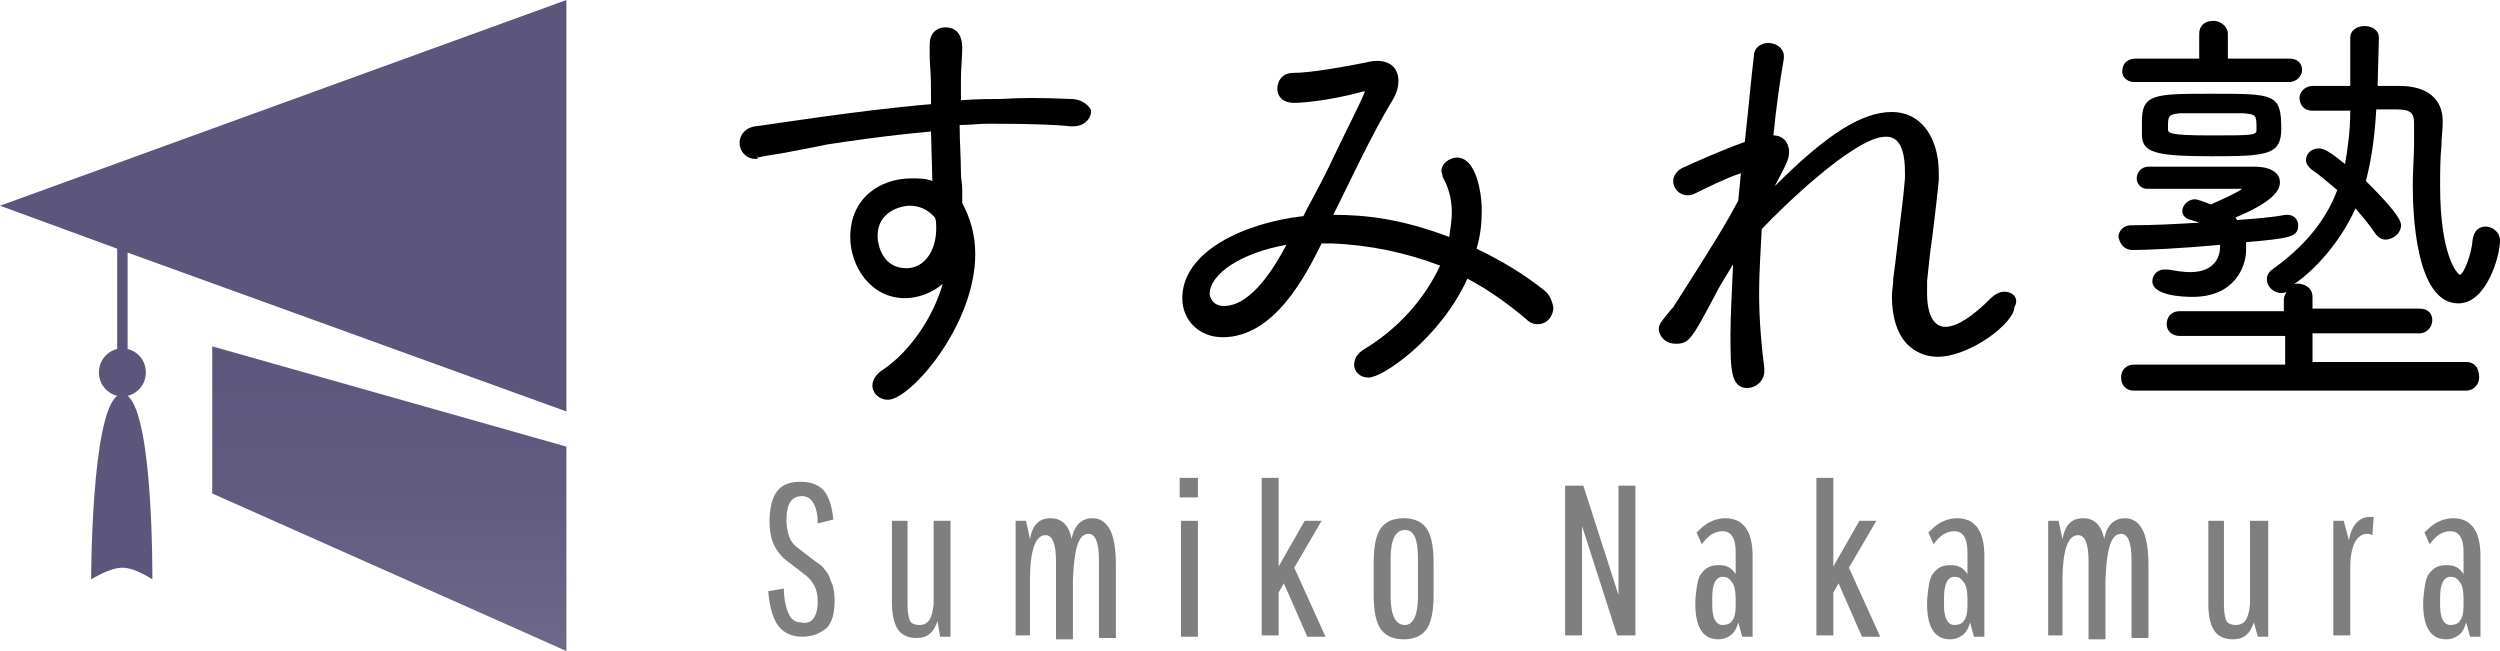 <?xml version="1.0" encoding="utf-8"?>
<!-- Generator: Adobe Illustrator 22.1.0, SVG Export Plug-In . SVG Version: 6.00 Build 0)  -->
<svg version="1.1" id="レイヤー_1" xmlns="http://www.w3.org/2000/svg" xmlns:xlink="http://www.w3.org/1999/xlink" x="0px"
	 y="0px" viewBox="0 0 192 50" style="enable-background:new 0 0 192 50;" xml:space="preserve">
<style type="text/css">
	.st0{opacity:0.5;}
	.st1{fill:url(#SVGID_1_);}
	.st2{fill:#5D567C;}
</style>
<g>
	<g>
		<path d="M82.2,7.6c-2.4-0.1-3.7-0.1-5.3,0c-0.8,0-1.8,0-3.1,0.1c0-0.4,0-0.7,0-1.1l0-0.5c0-0.8,0.1-1.8,0.1-2.4
			c0-1.4-0.8-1.6-1.3-1.6c-0.6,0-1.2,0.4-1.2,1.3c0,0.4,0,0.7,0,1c0,0.5,0.1,1.1,0.1,2.5v1.1c-5.9,0.5-13.2,1.7-13.5,1.7
			c-0.7,0.1-1.2,0.6-1.2,1.3c0,0.6,0.5,1.2,1.2,1.2c0.1,0,0.1,0,0.2,0l-0.1-0.3l0.1,0.2c0.4-0.1,1-0.2,1.7-0.3
			c1-0.2,2.2-0.4,3.6-0.7c1.3-0.2,4.6-0.7,8-1l0.1,3.6c0,0,0,0,0,0l0,0.2c-0.5-0.2-1-0.2-1.6-0.2c-2.4,0-4.7,1.5-4.7,4.5
			c0,2.3,1.6,4.7,4.2,4.7c1,0,2.1-0.4,2.9-1.1c-0.7,2.5-2.5,5.2-4.6,6.6c-0.5,0.3-0.8,0.8-0.8,1.2c0,0.6,0.5,1.1,1.2,1.1
			c1.7,0,6.7-5.7,6.7-11.2c0-1.5-0.4-2.8-1-3.9c0-0.3,0-0.7,0-1c0-0.5-0.1-0.9-0.1-1.3c0-1.2-0.1-2.4-0.1-3.7c0.8,0,1.5-0.1,2.2-0.1
			c3.8,0,5.4,0.1,6.3,0.2h0.2c0.9,0,1.4-0.6,1.4-1.2C83.7,8.2,83.2,7.6,82.2,7.6z M69.9,15.8c0.7,0,1.3,0.3,1.7,0.7l0.2,0.2
			c0.1,0.2,0.1,0.5,0.1,0.9c0,1.5-0.8,3-2.3,3c-1.7,0-2.2-1.6-2.2-2.5C67.4,16.3,69.1,15.8,69.9,15.8z"/>
		<path d="M118.6,22.3c-1.5-1.2-3.3-2.3-5.2-3.2c0.3-1,0.4-2,0.4-2.9c0-1.6-0.5-4.1-1.9-4.1c-0.6,0-1.2,0.5-1.2,1
			c0,0.2,0.1,0.3,0.1,0.5c0.4,0.7,0.7,1.6,0.7,2.7c0,0.6-0.1,1.2-0.2,1.9c-3.7-1.4-6.4-1.7-8.9-1.7c1.3-2.6,2.9-6.1,4.6-8.9
			c0.3-0.5,0.4-1,0.4-1.4c0-1.2-1-1.8-2.5-1.4c-1.5,0.3-4.2,0.8-5.6,0.8c-0.8,0-1.2,0.6-1.2,1.2c0,0.6,0.4,1.1,1.3,1.1
			c0.4,0,2.5-0.1,5.4-0.9c0,0,0,0.1,0,0.1c-0.5,1.2-1.4,2.9-2.3,4.8c-0.7,1.5-1.5,3-2.1,4.1l-0.3,0.6c-4.5,0.5-9.3,2.7-9.3,6.3
			c0,1.7,1.3,3,3.1,3c4,0,6.4-4.8,7.6-7.2h0.8c2.8,0.1,5.7,0.7,8.3,1.7c-1.2,2.6-3.3,4.9-5.8,6.4c-0.5,0.3-0.8,0.7-0.8,1.2
			c0,0.6,0.5,1,1.1,1c1.1,0,5.5-3,7.6-7.6c1.7,0.9,3.2,2,4.5,3.1c0.3,0.3,0.6,0.4,0.9,0.4c0.7,0,1.2-0.6,1.2-1.3
			C119.2,23.1,119,22.6,118.6,22.3z M94,23.5c-1,0-1.1-0.9-1.1-0.9c0-1.6,2.5-3.2,5.9-3.8C97.9,20.5,96.1,23.5,94,23.5z"/>
		<path d="M153.9,22.4c-0.3,0-0.7,0.2-1,0.5c-1.4,1.4-2.6,2.2-3.5,2.2c-1.1,0-1.4-1.4-1.4-2.5c0-0.3,0-0.6,0-1
			c0.1-0.9,0.2-2.1,0.4-3.4c0.2-1.6,0.4-3.3,0.5-4.4c0-0.1,0-0.2,0-0.2c0-0.1,0-0.2,0-0.3c0-2.8-1.4-4.7-3.6-4.7c-2.3,0-5,1.7-9,5.7
			c0.9-1.7,1.1-2.1,1.1-2.6c0-0.8-0.5-1.3-1.2-1.3c0.2-2.1,0.5-4.2,0.8-5.9V4.3c0-0.6-0.6-1-1.2-1c-0.6,0-1.1,0.4-1.1,1
			c-0.2,1.6-0.4,3.9-0.7,6.6c-1.7,0.6-3.7,1.5-4.8,2c-0.4,0.2-0.7,0.6-0.7,1c0,0.6,0.5,1.1,1.1,1.1c0.3,0,0.5-0.1,0.7-0.2
			c0.6-0.3,2.2-1.1,3.4-1.5l-0.2,2.1c-0.9,1.7-1.8,3.2-5,8.2l-0.1,0.1c-0.9,1.1-1,1.2-1,1.6c0,0.4,0.4,1.1,1.3,1.1
			c1,0,1.2-0.3,3-3.7c0.5-1,1-1.7,1.4-2.4c-0.1,2.3-0.2,4-0.2,5.4c0,2.6,0,4.1,1.3,4.1c0.6,0,1.3-0.5,1.3-1.3l0-0.2
			c-0.2-1.6-0.4-3.6-0.4-5.8c0-1.4,0.1-3,0.2-4.9c1.3-1.4,7.1-7.1,9.5-7.1c0.4,0,1.5,0,1.5,2.7v0.5c-0.1,1.4-0.4,3.5-0.6,5.3
			c-0.1,0.9-0.2,1.7-0.3,2.4l0,0.1c0,0.4-0.1,0.8-0.1,1.2c0,4.2,2.5,4.7,3.5,4.7c2.5,0,5.9-2.6,5.9-3.8
			C155.1,22.9,154.6,22.4,153.9,22.4z"/>
		<path d="M189.4,27.8l-11.8,0v-2.2l8.2,0c0.6,0,1-0.5,1-1c0-0.5-0.3-0.9-1-0.9l-8.2,0l0-0.9c0-0.8-0.8-1.1-1.4-1
			c1.4-0.9,3.5-3.1,4.7-5.8c0.6,0.7,1.1,1.3,1.5,1.9c0.2,0.3,0.5,0.5,0.8,0.5c0.6,0,1.2-0.5,1.2-1.1c0-0.5-0.8-1.5-2.6-3.3l-0.1-0.1
			c0.5-1.9,0.7-3.8,0.8-5.5c0.3,0,0.5,0,0.7,0c0.3,0,0.5,0,0.8,0c1.2,0,1.4,0.3,1.4,1.1v0.1c0,0.4,0,0.9,0,1.4c0,1-0.1,2.1-0.1,3.2
			c0,2.1,0.2,9.1,3.5,9.1c2.2,0,3.2-3.7,3.2-4.8c0-0.7-0.6-1.1-1.1-1.1c-0.5,0-0.9,0.3-1,1c-0.1,1.2-0.7,2.7-1,2.7
			c-0.2-0.1-1.5-1.5-1.5-6.8c0-1,0-2.1,0.1-3.1c0-0.6,0.1-1.2,0.1-1.8c0,0,0-0.1,0-0.1c0-1.7-1.2-2.7-3.3-2.7c-0.3,0-0.6,0-0.9,0
			c-0.3,0-0.5,0-0.8,0l0.1-3.7c0-1.2-2.2-1.2-2.2,0c0,0.8,0,1.6,0,2.3c0,0.5,0,1,0,1.4l-2.9,0c-0.6,0-1,0.5-1,0.9c0,0.5,0.3,1,1,1
			c0.5,0,1,0,1.5,0c0.5,0,1,0,1.4,0c0,1.6-0.2,2.9-0.4,4.1c-1.1-0.9-1.6-1.2-2-1.2c-0.6,0-1,0.4-1,0.9c0,0.3,0.2,0.5,0.4,0.7
			c0.6,0.4,1.3,1,2,1.6c-0.9,2.4-2.6,4.4-5,6.1c-0.4,0.3-0.4,0.6-0.4,0.8c0,0.5,0.5,1,1.1,1c0.1,0,0.3,0,0.4-0.1
			c-0.1,0.2-0.2,0.4-0.2,0.6v0.9l-8,0c-0.7,0-1,0.5-1,1c0,0.5,0.4,0.9,1,0.9l8.1,0v2.2l-11.6,0c-0.6,0-1,0.4-1,1c0,0.5,0.3,1,1,1
			h25.5c0.6,0,1-0.5,1-1C190.4,28.2,190,27.8,189.4,27.8z"/>
		<path d="M163.9,6.3h11.9c0.6,0,1-0.5,1-0.9c0-0.6-0.4-0.9-1-0.9l-4.7,0l0-1.9c0-0.6-0.6-1-1.1-1c-0.7,0-1.1,0.4-1.1,1l0,1.9
			l-4.9,0c-0.6,0-1,0.4-1,0.9C162.9,5.8,163.3,6.3,163.9,6.3z"/>
		<path d="M164.5,9.3v1c0,1.4,0.9,1.7,5.4,1.7c4.2,0,5.3-0.1,5.3-2.1c0-2.7-0.5-2.7-5.3-2.7C165.5,7.2,164.5,7.2,164.5,9.3z
			 M173.3,10c0,0.4-0.4,0.4-3.6,0.4c-3.2,0-3.2-0.2-3.2-0.5c0-1,0-1.1,0.9-1.2c0.8,0,1.7,0,2.5,0c0.9,0,1.7,0,2.4,0c0,0,0,0,0,0
			C173.3,8.8,173.3,8.8,173.3,10z"/>
		<path d="M163.8,19.2c1,0,3.5-0.1,6.7-0.4c0,0.1,0,0.2,0,0.2c0,0.3-0.1,1.9-2.3,1.9c-0.5,0-1.1-0.1-1.7-0.2c-0.1,0-0.2,0-0.3,0
			c-0.5,0-0.9,0.4-0.9,0.9c0,1.1,2.3,1.2,3.1,1.2c3.2,0,4.1-2.3,4.1-3.6c0-0.2,0-0.4,0-0.6c3.4-0.3,4-0.4,4-1.3
			c0-0.5-0.4-0.8-0.8-0.8l-0.2,0c-1,0.2-2.4,0.3-3.7,0.4c0-0.1-0.1-0.1-0.1-0.2c3.1-1.3,3.4-2.2,3.4-2.7c0-0.6-0.5-1.2-2-1.2
			c-0.8,0-1.9,0-3,0c-1.2,0-2.4,0-3.5,0H165c-0.5,0-0.9,0.4-0.9,0.9c0,0.4,0.3,0.8,0.8,0.8c0,0,0,0,0,0c1.3,0,3,0,4.6,0
			c1.1,0,2,0,2.6,0c0,0,0.1,0,0.1,0c-0.4,0.3-1.3,0.7-2.4,1.2c-0.5-0.2-1.1-0.4-1.2-0.4c-0.6,0-1,0.5-1,0.9c0,0.3,0.2,0.6,0.7,0.7
			c0.2,0.1,0.4,0.1,0.6,0.2c-1.7,0.1-3.5,0.2-5.2,0.2c-0.7,0-1,0.5-1,0.9C162.8,18.7,163.1,19.2,163.8,19.2z"/>
	</g>
	<g class="st0">
		<path d="M62.8,46.2c0-0.9-0.3-1.5-0.9-2l-1.3-1c-1-0.7-1.5-1.7-1.5-3.1c0-1.1,0.2-1.9,0.6-2.4c0.4-0.5,1-0.7,1.8-0.7
			c0.7,0,1.3,0.2,1.7,0.6c0.4,0.4,0.7,1.2,0.8,2.3l-1.2,0.3c0-1.4-0.5-2.1-1.2-2.1c-0.8,0-1.2,0.6-1.2,1.8c0,0.5,0.1,1,0.2,1.3
			c0.1,0.3,0.3,0.6,0.7,0.9l1.3,1c0.3,0.2,0.6,0.4,0.7,0.6c0.2,0.2,0.4,0.5,0.5,0.9c0.2,0.4,0.3,0.9,0.3,1.5c0,1-0.2,1.8-0.7,2.2
			c-0.5,0.4-1.1,0.6-1.8,0.6c-0.8,0-1.4-0.3-1.8-0.8c-0.4-0.5-0.7-1.4-0.8-2.7l1.2-0.2c0,0.9,0.2,1.6,0.4,2c0.2,0.4,0.5,0.6,0.9,0.6
			C62.3,48,62.8,47.4,62.8,46.2z"/>
		<path d="M71.8,40h1.2v8.9h-0.8L72,47.7c-0.3,0.9-0.8,1.3-1.6,1.3c-0.6,0-1.1-0.2-1.4-0.6c-0.3-0.4-0.5-1.1-0.5-2.1V40h1.2v6.5
			c0,0.6,0.1,1,0.2,1.2c0.1,0.2,0.4,0.3,0.7,0.3c0.7,0,1-0.5,1.1-1.6V40z"/>
		<path d="M79.3,48.8h-1.3V40h0.8l0.3,1.4c0.2-1.1,0.7-1.6,1.6-1.6c0.8,0,1.4,0.5,1.6,1.6c0.2-1.1,0.8-1.6,1.6-1.6
			c0.6,0,1,0.3,1.3,0.8c0.3,0.5,0.5,1.4,0.5,2.8v5.6h-1.3v-6c0-1.4-0.3-2-0.8-2c-0.8,0-1.1,1.2-1.2,3.5v4.6h-1.3v-6
			c0-1.4-0.3-2-0.8-2c-0.8,0-1.2,1.2-1.2,3.5V48.8z"/>
		<path d="M90.6,38.2v-1.5H92v1.5H90.6z M90.7,48.8V40h1.3v8.9H90.7z"/>
		<path d="M98.2,48.8h-1.3V36.7h1.3v6.8l2-3.5h1.3l-2.1,3.6l2.4,5.3h-1.4l-1.8-4.1l-0.4,0.7V48.8z"/>
		<path d="M110.1,43.2v2.5c0,1.3-0.2,2.2-0.6,2.7c-0.4,0.5-1,0.7-1.7,0.7c-0.7,0-1.3-0.2-1.7-0.7c-0.4-0.5-0.6-1.4-0.6-2.7v-2.5
			c0-1.3,0.2-2.2,0.6-2.7c0.4-0.5,1-0.7,1.7-0.7c0.7,0,1.3,0.2,1.7,0.7C109.9,41,110.1,41.9,110.1,43.2z M108.9,45.8v-2.9
			c0-1.5-0.3-2.2-1-2.2c-0.7,0-1.1,0.7-1.1,2.2v2.9c0,1.5,0.4,2.2,1.1,2.2C108.5,48,108.9,47.3,108.9,45.8z"/>
		<path d="M121.5,48.8h-1.3V37.3h1.4l2.7,8.4v-8.4h1.3v11.5h-1.4l-2.7-8.4V48.8z"/>
		<path d="M130.7,44c0.3-0.4,0.7-0.6,1.3-0.6c0.6,0,1,0.2,1.3,0.7v-1.7c0-1-0.3-1.6-1-1.6c-0.6,0-1.1,0.3-1.6,1l-0.4-0.9
			c0.3-0.3,0.6-0.6,1-0.8c0.4-0.2,0.8-0.3,1.2-0.3c1.4,0,2.1,1,2.1,2.9v6.2h-0.8l-0.3-1.1c-0.1,0.4-0.3,0.8-0.6,1
			c-0.3,0.2-0.6,0.3-0.9,0.3c-0.6,0-1-0.2-1.3-0.6c-0.3-0.4-0.5-1.1-0.5-2.1v-0.3C130.3,45,130.4,44.3,130.7,44z M132.3,48
			c0.3,0,0.6-0.1,0.7-0.3c0.2-0.2,0.3-0.6,0.3-1.2V46c0-0.6-0.1-1.1-0.3-1.3c-0.2-0.3-0.4-0.4-0.7-0.4c-0.5,0-0.8,0.5-0.8,1.6v0.6
			C131.5,47.5,131.8,48,132.3,48z"/>
		<path d="M140.8,48.8h-1.3V36.7h1.3v6.8l2-3.5h1.3l-2.1,3.6l2.4,5.3H143l-1.8-4.1l-0.4,0.7V48.8z"/>
		<path d="M148.5,44c0.3-0.4,0.7-0.6,1.3-0.6c0.6,0,1,0.2,1.3,0.7v-1.7c0-1-0.3-1.6-1-1.6c-0.6,0-1.1,0.3-1.6,1l-0.4-0.9
			c0.3-0.3,0.6-0.6,1-0.8c0.4-0.2,0.8-0.3,1.2-0.3c1.4,0,2.1,1,2.1,2.9v6.2h-0.8l-0.3-1.1c-0.1,0.4-0.3,0.8-0.6,1s-0.6,0.3-0.9,0.3
			c-0.6,0-1-0.2-1.3-0.6c-0.3-0.4-0.5-1.1-0.5-2.1v-0.3C148.1,45,148.2,44.3,148.5,44z M150.1,48c0.3,0,0.6-0.1,0.7-0.3
			c0.2-0.2,0.3-0.6,0.3-1.2V46c0-0.6-0.1-1.1-0.3-1.3c-0.2-0.3-0.4-0.4-0.7-0.4c-0.5,0-0.8,0.5-0.8,1.6v0.6
			C149.3,47.5,149.6,48,150.1,48z"/>
		<path d="M158.6,48.8h-1.3V40h0.8l0.3,1.4c0.2-1.1,0.7-1.6,1.6-1.6c0.8,0,1.4,0.5,1.6,1.6c0.2-1.1,0.8-1.6,1.6-1.6
			c0.6,0,1,0.3,1.3,0.8c0.3,0.5,0.5,1.4,0.5,2.8v5.6h-1.3v-6c0-1.4-0.3-2-0.8-2c-0.8,0-1.1,1.2-1.2,3.5v4.6h-1.3v-6
			c0-1.4-0.3-2-0.8-2c-0.8,0-1.2,1.2-1.2,3.5V48.8z"/>
		<path d="M173,40h1.2v8.9h-0.8l-0.3-1.1c-0.3,0.9-0.8,1.3-1.6,1.3c-0.6,0-1.1-0.2-1.4-0.6c-0.3-0.4-0.5-1.1-0.5-2.1V40h1.2v6.5
			c0,0.6,0.1,1,0.2,1.2c0.1,0.2,0.4,0.3,0.7,0.3c0.7,0,1-0.5,1.1-1.6V40z"/>
		<path d="M182,39.7l0.3,0l-0.1,1.4c-0.2-0.1-0.3-0.1-0.4-0.1c-0.8,0-1.3,0.9-1.3,2.6v5.2h-1.3V40h0.8l0.4,1.5
			C180.6,40.3,181.2,39.7,182,39.7z"/>
		<path d="M186.6,44c0.3-0.4,0.7-0.6,1.3-0.6c0.6,0,1,0.2,1.3,0.7v-1.7c0-1-0.3-1.6-1-1.6c-0.6,0-1.1,0.3-1.6,1l-0.4-0.9
			c0.3-0.3,0.6-0.6,1-0.8c0.4-0.2,0.8-0.3,1.2-0.3c1.4,0,2.1,1,2.1,2.9v6.2h-0.8l-0.3-1.1c-0.1,0.4-0.3,0.8-0.6,1
			c-0.3,0.2-0.6,0.3-0.9,0.3c-0.6,0-1-0.2-1.3-0.6c-0.3-0.4-0.5-1.1-0.5-2.1v-0.3C186.2,45,186.3,44.3,186.6,44z M188.2,48
			c0.3,0,0.6-0.1,0.7-0.3c0.2-0.2,0.3-0.6,0.3-1.2V46c0-0.6-0.1-1.1-0.3-1.3c-0.2-0.3-0.4-0.4-0.7-0.4c-0.5,0-0.8,0.5-0.8,1.6v0.6
			C187.4,47.5,187.7,48,188.2,48z"/>
	</g>
	<g>
		<linearGradient id="SVGID_1_" gradientUnits="userSpaceOnUse" x1="29.909" y1="50" x2="29.909" y2="26.623">
			<stop  offset="0" style="stop-color:#6E688A"/>
			<stop  offset="0.52" style="stop-color:#625B80"/>
			<stop  offset="1" style="stop-color:#5D567C"/>
		</linearGradient>
		<polygon class="st1" points="16.3,37.9 43.5,50 43.5,34.3 16.3,26.6 		"/>
		<path class="st2" d="M43.5,31.6V0L0,15.8l9,3.3v7.7c-0.8,0.2-1.4,0.9-1.4,1.8c0,0.9,0.6,1.6,1.4,1.8C7,31.9,7,44.5,7,44.5
			s1.4-0.9,2.4-0.9c1,0,2.3,0.9,2.3,0.9s0.1-12.5-1.9-14.1c0.8-0.2,1.4-0.9,1.4-1.8c0-0.9-0.6-1.6-1.4-1.8v-7.4L43.5,31.6z"/>
	</g>
</g>
</svg>
